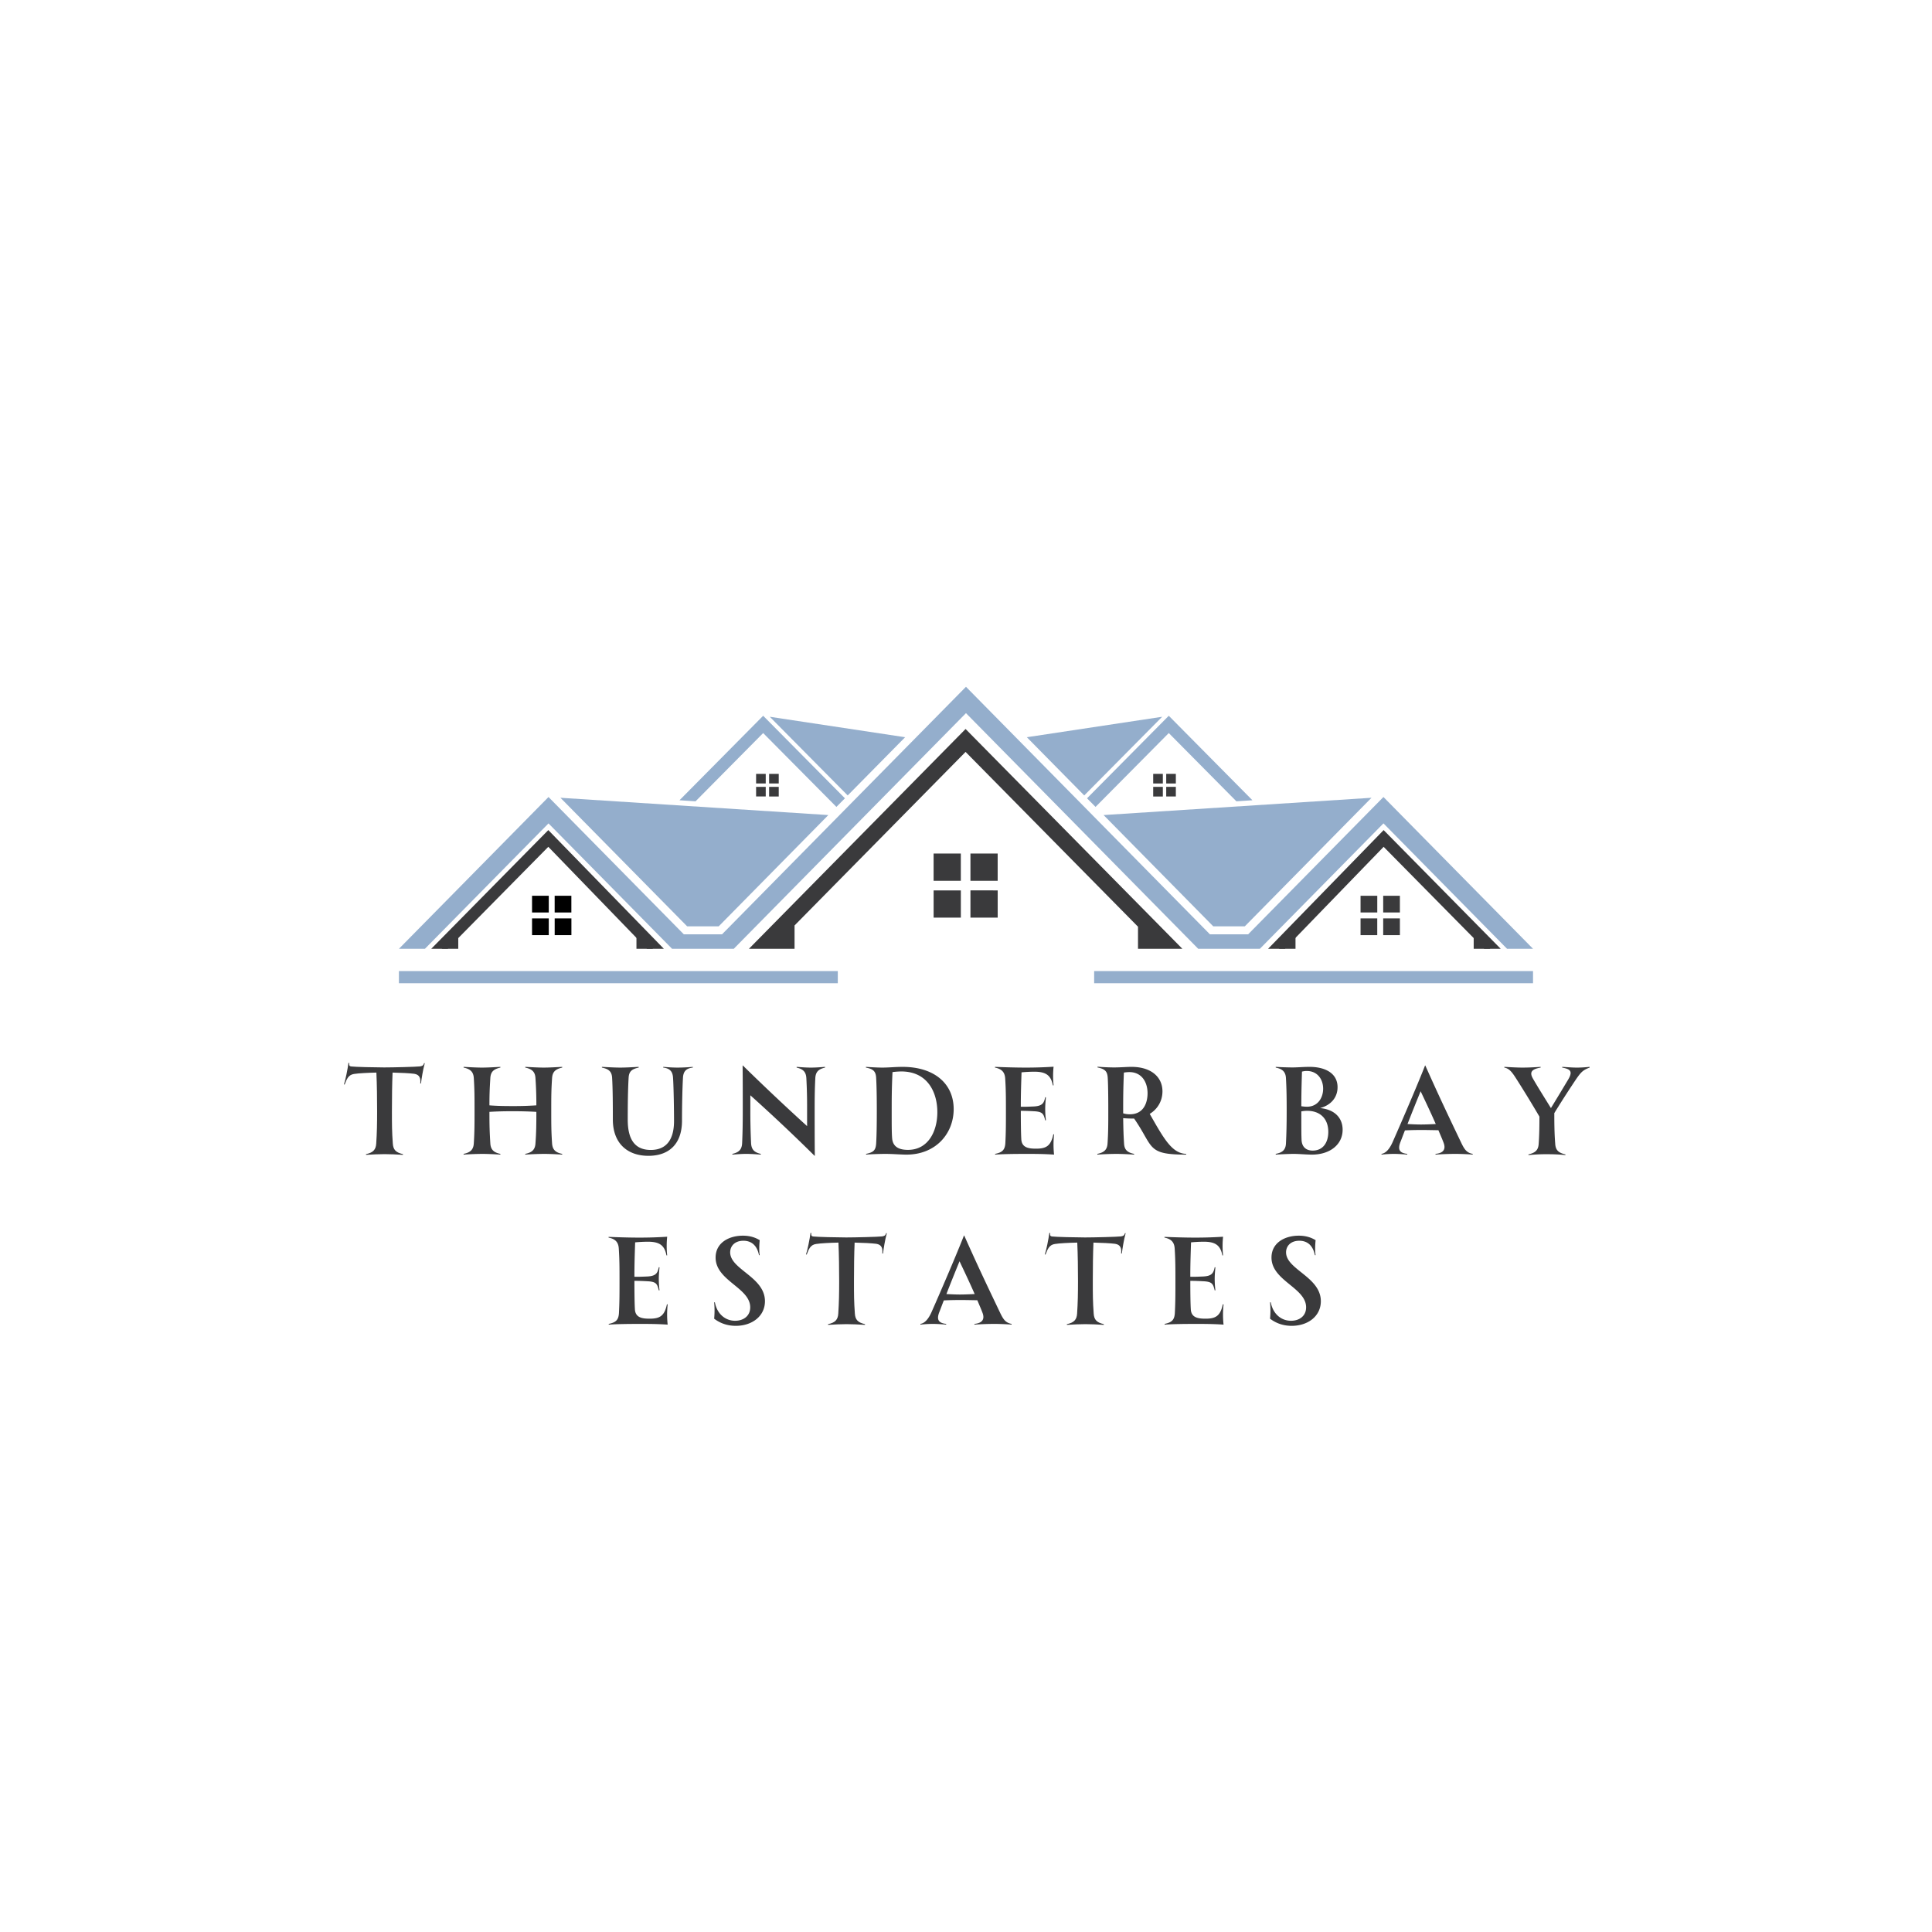 <?xml version="1.0" encoding="UTF-8"?>
<svg data-bbox="66.76 133.305 241.791 124.039" height="500" viewBox="0 0 375 375" width="500" xmlns="http://www.w3.org/2000/svg" data-type="color">
    <g>
        <defs>
            <clipPath id="edb183cd-5cbc-47ea-ba6c-f42e0e9417bb">
                <path d="M77.375 133.305h220.5V185h-220.5Zm0 0"/>
            </clipPath>
            <clipPath id="98b8c6ac-9496-46f2-9385-dc99c8477467">
                <path d="M212 188h85.875v3H212Zm0 0"/>
            </clipPath>
            <clipPath id="3c79be9b-bbdf-43c0-9bea-041fd01451a3">
                <path d="M77.375 188H163v3H77.375Zm0 0"/>
            </clipPath>
        </defs>
        <path d="M82.307 206.36c-.125.484-.359.547-.78.625-.829.094-5.235.203-6.954.203-1.734 0-5.656-.094-6.39-.187-.282-.047-.454-.094-.407-.688h-.14c-.141 1.125-.594 3.39-.876 4.172l.141.016c.375-.985.688-1.891 1.828-2.047.844-.14 2.719-.235 4.328-.266.11 2.422.141 5.11.141 7.453 0 2.453-.031 4.188-.172 6.313-.062 1.187-.61 1.781-1.984 2.062v.14c1.203-.077 2.5-.14 3.593-.14 1.063 0 2.391.063 3.579.14v-.14c-1.407-.312-1.891-.875-1.97-2.062-.171-2.39-.171-3.594-.171-6.313 0-2.656.031-5.187.125-7.453 1.578.031 3.375.125 4.203.235 1.094.171 1.266.921 1.172 1.875h.14c.094-.86.376-2.61.735-3.938Zm0 0" fill="#3a3a3c" data-color="1"/>
        <path d="M109.123 207.22v-.141c-1.188.062-2.5.14-3.578.14s-2.39-.078-3.594-.14v.14c1.375.282 1.922.875 1.984 2.079a72 72 0 0 1 .172 5.25 64 64 0 0 1-4.312.14c-1.703 0-3.25-.015-4.797-.14 0-2.032.047-3.188.172-5.25.062-1.204.562-1.766 1.953-2.079v-.14c-1.172.062-2.485.14-3.563.14-1.062 0-2.375-.078-3.578-.14v.14c1.375.282 1.922.875 1.985 2.079.14 2.125.14 3.843.14 6.296s0 4.157-.14 6.297c-.063 1.203-.61 1.797-1.985 2.078v.141a59 59 0 0 1 3.578-.14c1.078 0 2.391.062 3.563.14v-.14c-1.344-.282-1.89-.876-1.953-2.079-.14-2.328-.172-3.484-.172-6.078 1.5-.094 2.953-.125 4.453-.125 1.578 0 3.125.031 4.656.125 0 2.328-.015 4.016-.172 6.078-.062 1.203-.609 1.797-1.984 2.078v.141a59 59 0 0 1 3.594-.14c1.078 0 2.39.062 3.578.14v-.14c-1.375-.282-1.89-.876-1.969-2.079-.156-2.39-.156-3.547-.156-6.297s0-3.906.156-6.296c.078-1.204.578-1.766 1.969-2.079m0 0" fill="#3a3a3c" data-color="1"/>
        <path d="M131.594 207.22c-.907 0-1.735-.047-2.86-.141v.14c1.172.141 1.844.641 1.906 2.032.125 1.922.188 6.312.188 8.328 0 3.86-1.672 5.625-4.516 5.625-2.937 0-4.468-1.844-4.468-5.86 0-2.906.03-5.75.171-8.14.063-1.235.61-1.703 1.954-1.985v-.14c-1.172.062-2.454.14-3.563.14-1.11 0-2.39-.078-3.578-.14v.14c1.375.282 1.922.797 1.984 2.016.125 2.14.14 5.063.14 8.063 0 4.609 2.813 7.046 6.907 7.046 4.031 0 6.516-2.343 6.516-6.812 0-2.719.062-6.11.187-8.297.063-1.406.735-1.875 1.906-2.016v-.14a35 35 0 0 1-2.874.14m0 0" fill="#3a3a3c" data-color="1"/>
        <path d="M157.422 207.22c-.781 0-1.594-.047-2.797-.141v.14c1.188.282 1.828.75 1.89 2.11a99 99 0 0 1 .141 5.656v3.594a451 451 0 0 1-12.469-11.766h-.046c.03 2.719.03 5.89.03 8.61 0 2.625-.03 4.406-.124 6.468-.063 1.313-.703 1.797-1.89 2.078v.141c1.187-.094 1.89-.14 2.671-.14.766 0 1.64.046 2.844.14v-.14c-1.188-.282-1.828-.766-1.89-2.126a128 128 0 0 1-.141-6.437v-2.813a342 342 0 0 1 12.468 11.75h.047c-.031-2.984-.031-6.265-.031-9.171 0-2.422.031-4.032.125-5.875.063-1.329.703-1.797 1.89-2.079v-.14c-1.187.094-1.937.14-2.718.14m0 0" fill="#3a3a3c" data-color="1"/>
        <path d="M175.202 207.079c-1.422 0-2.672.14-3.953.14-.89 0-2.312-.078-3.172-.14v.14c1.344.266 1.922.641 1.985 2.032.078 1.328.125 3.343.125 6.359 0 3.125-.047 5.016-.125 6.344-.094 1.297-.485 1.703-1.954 2.015v.141c.735-.078 2.688-.14 3.75-.14 1.422 0 3.032.14 4.094.14 5.688 0 9.156-4.094 9.156-8.828 0-4.969-3.796-8.203-9.906-8.203m1.047 16.11c-1.562 0-2.89-.454-3.078-2.157-.094-1.016-.094-2.344-.094-5.203 0-2.531 0-4.422.156-7.735a14 14 0 0 1 1.704-.125c5.14 0 7 4.079 7 7.907 0 3.812-1.844 7.312-5.688 7.312m0 0" fill="#3a3a3c" data-color="1"/>
        <path d="m204.593 220.188-.14-.031c-.47 2.203-1.313 2.797-3.329 2.797-1.344 0-2.797-.125-2.89-1.828-.063-1.032-.094-2.875-.094-5.516.812 0 1.64.031 2.469.078 1.796.078 1.953.516 2.265 1.781l.14-.03a18 18 0 0 1-.14-2.22c0-.687.063-1.468.14-2.234l-.14-.016c-.234 1.094-.5 1.72-2.265 1.797-1.141.047-1.875.078-2.47.047 0-1.969.032-3.437.141-6.672a29 29 0 0 1 2.47-.125c2.187 0 3.234.64 3.609 2.657h.14a17.5 17.5 0 0 1 0-3.625 81 81 0 0 1-5.36.171c-2.25 0-4.359-.078-6.015-.14v.14c1.375.266 1.922.954 1.985 2.157.14 2.125.14 3.859.14 6.218 0 2.672 0 4.063-.11 6.266-.077 1.375-.64 1.828-1.984 2.11v.14c1.61-.125 4.516-.14 5.985-.14 1.562 0 3.453 0 5.453.14a18.3 18.3 0 0 1 0-3.922m0 0" fill="#3a3a3c" data-color="1"/>
        <path d="M223.163 216.204c1.594-.969 2.469-2.594 2.469-4.375 0-2.735-2.14-4.75-6.016-4.75-.937 0-2.125.11-3.36.11-.89 0-2.108-.048-3.233-.141v.14c1.375.297 1.89.672 1.984 1.969.11 1.64.11 5.516.11 6.437 0 2.454 0 4.188-.141 6.313-.063 1.203-.61 1.781-1.985 2.062v.141a59 59 0 0 1 3.578-.14c1.079 0 2.391.062 3.563.14v-.14c-1.39-.282-1.89-.86-1.953-2.032-.125-1.937-.14-3.11-.172-4.906a21 21 0 0 0 1.703.078h.422c3.86 5.578 2.39 7 10.11 7v-.14c-2.766-.094-4.329-2.938-7.079-7.766m-3.86.078a4.3 4.3 0 0 1-1.296-.188v-.5c0-2.312 0-4 .14-7.406a6.4 6.4 0 0 1 1.063-.094c2.39 0 3.531 1.938 3.531 4.11 0 1.656-.64 4.078-3.437 4.078m0 0" fill="#3a3a3c" data-color="1"/>
        <path d="M256.228 215.079c2.156-.578 3.39-2.11 3.39-4.047 0-2.766-2.469-3.953-5.422-3.953-1.234 0-2.297.11-3.328.11-.719 0-2.375-.048-3.25-.11v.14c1.156.235 1.922.688 1.985 2.079.125 2.156.14 4.093.14 6.296 0 2.766-.047 4.454-.14 6.344-.063 1.375-.829 1.797-1.985 2.031v.141c.594-.047 2.578-.14 3.485-.14 1.062 0 2.484.14 3.546.14 3.516 0 5.954-1.969 5.954-4.828 0-2.219-1.454-3.922-4.375-4.203m.593-3.766c0 1.75-1.015 3.5-3.14 3.5-.313 0-.672-.031-1.094-.094 0-1.937.031-3.671.125-6.718.344-.094.64-.125.938-.125 2.078 0 3.171 1.64 3.171 3.437m-2.03 12.016c-1.063 0-2.063-.516-2.157-2.031-.047-1.11-.047-1.97-.047-5.579a6 6 0 0 1 1.14-.109c2.454 0 4.094 1.469 4.094 4.094 0 2.047-1.015 3.625-3.03 3.625m0 0" fill="#3a3a3c" data-color="1"/>
        <path d="M283.603 221.766c-3.11-6.5-4.547-9.562-6.953-14.953h-.047c-1.453 3.719-4.36 10.485-6.328 14.938-.641 1.406-1.36 2.093-2.125 2.218v.141a21 21 0 0 1 2.437-.14c.75 0 1.781.062 2.563.14v-.14c-1.5-.172-1.875-.829-1.36-2.22.313-.78.594-1.562.906-2.343.875-.047 2-.078 3.141-.078 1.156 0 2.39.031 3.36.047.375.906.734 1.703 1 2.422.515 1.343-.125 2.03-1.563 2.171v.141a55 55 0 0 1 3.86-.14c1.03 0 2.546.062 3.359.14v-.14c-1.172-.22-1.61-.86-2.25-2.204m-7.781-3.5c-.782 0-1.829-.047-2.625-.093.875-2.25 1.75-4.422 2.546-6.36.829 1.75 1.97 4.14 2.938 6.36-.953.046-2.031.093-2.86.093m0 0" fill="#3a3a3c" data-color="1"/>
        <path d="M306.066 207.22c-.922 0-1.969-.094-2.844-.141v.14c1.5.282 2.11.657 1.22 2.22a571 571 0 0 1-3.407 5.64c-1.563-2.516-2.656-4.266-3.453-5.656-.766-1.297-.344-1.891 1.453-2.204v-.14c-1.344.094-2.531.14-3.516.14-1.062 0-2.375-.078-3.531-.14v.14c1 .188 1.516.907 2.344 2.204a226 226 0 0 1 4.469 7.312c0 1.766-.016 3.469-.141 5.219-.063 1.234-.594 1.797-1.985 2.11v.14a33 33 0 0 1 3.579-.172c1.265 0 2.453.047 3.593.172v-.14c-1.421-.313-1.921-.876-1.984-2.126-.156-1.937-.172-3.86-.172-5.89 1.703-2.766 3.172-5 4.25-6.61.89-1.265 1.281-1.75 2.61-2.219v-.14c-.735.062-1.438.14-2.485.14m0 0" fill="#3a3a3c" data-color="1"/>
        <path d="m129.593 253.188-.14-.031c-.47 2.203-1.313 2.797-3.329 2.797-1.343 0-2.797-.125-2.89-1.828-.063-1.032-.094-2.875-.094-5.516.812 0 1.64.031 2.469.078 1.797.078 1.953.516 2.265 1.781l.14-.03a18 18 0 0 1-.14-2.22c0-.687.063-1.468.14-2.234l-.14-.016c-.234 1.094-.5 1.72-2.265 1.797-1.141.047-1.875.078-2.47.047 0-1.969.032-3.437.142-6.672a29 29 0 0 1 2.468-.125c2.188 0 3.235.64 3.61 2.657h.14a17.5 17.5 0 0 1 0-3.625 81 81 0 0 1-5.36.171c-2.25 0-4.358-.078-6.015-.14v.14c1.375.266 1.922.954 1.985 2.157.14 2.125.14 3.859.14 6.218 0 2.672 0 4.063-.11 6.266-.077 1.375-.64 1.828-1.983 2.11v.14c1.609-.125 4.515-.14 5.984-.14 1.562 0 3.453 0 5.453.14a18.3 18.3 0 0 1 0-3.922m0 0" fill="#3a3a3c" data-color="1"/>
        <path d="M142.82 257.344c3.14 0 5.656-1.859 5.656-4.78 0-4.72-6.75-6.141-6.75-9.485 0-1.203.875-2.25 2.578-2.25 1.453 0 2.625.812 3.015 2.797h.141c-.14-.797-.094-2.032 0-2.907-.766-.468-1.797-.875-3.266-.875-2.671 0-5.296 1.344-5.296 4.25 0 4.5 6.718 5.844 6.718 9.657 0 1.703-1.328 2.609-2.937 2.609-1.844 0-3.485-1.266-3.922-3.578h-.14a16.6 16.6 0 0 1 0 3.172c.78.594 2.14 1.39 4.202 1.39m0 0" fill="#3a3a3c" data-color="1"/>
        <path d="M171.991 239.36c-.125.484-.359.547-.78.625-.829.094-5.235.203-6.954.203-1.734 0-5.656-.094-6.39-.187-.282-.047-.454-.094-.407-.688h-.14c-.141 1.125-.594 3.39-.875 4.172l.14.016c.375-.985.688-1.891 1.828-2.047.844-.14 2.719-.235 4.328-.266.11 2.422.141 5.11.141 7.453 0 2.453-.031 4.188-.172 6.313-.062 1.187-.61 1.781-1.984 2.062v.14c1.203-.077 2.5-.14 3.594-.14 1.062 0 2.39.063 3.578.14v-.14c-1.407-.312-1.891-.875-1.97-2.062-.171-2.39-.171-3.594-.171-6.313 0-2.656.031-5.187.125-7.453 1.578.031 3.375.125 4.203.235 1.094.171 1.266.921 1.172 1.875h.14c.094-.86.376-2.61.735-3.938Zm0 0" fill="#3a3a3c" data-color="1"/>
        <path d="M194.104 254.766c-3.11-6.5-4.547-9.562-6.953-14.953h-.047c-1.453 3.719-4.36 10.485-6.328 14.938-.641 1.406-1.36 2.093-2.125 2.218v.141a21 21 0 0 1 2.437-.14c.75 0 1.781.062 2.563.14v-.14c-1.5-.173-1.875-.829-1.36-2.22.313-.78.594-1.562.906-2.343.875-.047 2-.078 3.141-.078 1.156 0 2.39.031 3.36.047.374.906.734 1.703 1 2.422.515 1.343-.126 2.03-1.563 2.171v.141a55 55 0 0 1 3.86-.14c1.03 0 2.546.062 3.359.14v-.14c-1.172-.22-1.61-.86-2.25-2.204m-7.782-3.5c-.78 0-1.828-.047-2.625-.093.875-2.25 1.75-4.422 2.547-6.36.828 1.75 1.97 4.14 2.938 6.36-.953.046-2.031.093-2.86.093m0 0" fill="#3a3a3c" data-color="1"/>
        <path d="M218.347 239.36c-.125.484-.359.547-.78.625-.829.094-5.235.203-6.954.203-1.734 0-5.656-.094-6.39-.187-.282-.047-.454-.094-.407-.688h-.14c-.141 1.125-.594 3.39-.875 4.172l.14.016c.375-.985.688-1.891 1.828-2.047.844-.14 2.719-.235 4.328-.266.11 2.422.141 5.11.141 7.453 0 2.453-.031 4.188-.172 6.313-.062 1.187-.61 1.781-1.984 2.062v.14c1.203-.077 2.5-.14 3.594-.14 1.062 0 2.39.063 3.578.14v-.14c-1.407-.312-1.891-.875-1.97-2.062-.171-2.39-.171-3.594-.171-6.313 0-2.656.031-5.187.125-7.453 1.578.031 3.375.125 4.203.235 1.094.171 1.266.921 1.172 1.875h.14c.094-.86.376-2.61.735-3.938Zm0 0" fill="#3a3a3c" data-color="1"/>
        <path d="m237.491 253.188-.14-.031c-.47 2.203-1.313 2.797-3.329 2.797-1.343 0-2.797-.125-2.89-1.828-.063-1.032-.094-2.875-.094-5.516.812 0 1.64.031 2.469.078 1.797.078 1.953.516 2.265 1.781l.14-.03a18 18 0 0 1-.14-2.22c0-.687.063-1.468.14-2.234l-.14-.016c-.234 1.094-.5 1.72-2.265 1.797-1.141.047-1.875.078-2.47.047 0-1.969.032-3.437.142-6.672a29 29 0 0 1 2.468-.125c2.188 0 3.235.64 3.61 2.657h.14a17.5 17.5 0 0 1 0-3.625 81 81 0 0 1-5.36.171c-2.25 0-4.358-.078-6.015-.14v.14c1.375.266 1.922.954 1.985 2.157.14 2.125.14 3.859.14 6.218 0 2.672 0 4.063-.11 6.266-.077 1.375-.64 1.828-1.983 2.11v.14c1.609-.125 4.515-.14 5.984-.14 1.562 0 3.453 0 5.453.14a18.3 18.3 0 0 1 0-3.922m0 0" fill="#3a3a3c" data-color="1"/>
        <path d="M250.717 257.344c3.141 0 5.657-1.859 5.657-4.78 0-4.72-6.75-6.141-6.75-9.485 0-1.203.875-2.25 2.578-2.25 1.453 0 2.625.812 3.015 2.797h.141c-.14-.797-.094-2.032 0-2.907-.766-.468-1.797-.875-3.266-.875-2.672 0-5.297 1.344-5.297 4.25 0 4.5 6.72 5.844 6.72 9.657 0 1.703-1.329 2.609-2.938 2.609-1.844 0-3.485-1.266-3.922-3.578h-.14a16.6 16.6 0 0 1 0 3.172c.78.594 2.14 1.39 4.202 1.39m0 0" fill="#3a3a3c" data-color="1"/>
        <path fill-rule="evenodd" d="m145.367 184.16 42.051-42.664 42.078 42.664h-8.61v-4.285l-33.468-33.93-33.195 33.684v4.531Zm0 0" fill="#3a3a3c" data-color="1"/>
        <g clip-path="url(#edb183cd-5cbc-47ea-ba6c-f42e0e9417bb)">
            <path fill-rule="evenodd" d="m106.465 154.7 26.262 26.648h7.421l47.348-48.043 47.348 48.043h7.422l26.261-26.649 29.032 29.461h-5.04l-23.988-24.344-23.988 24.344h-11.969l-45.078-45.738-45.074 45.742h-11.969l-23.988-24.34-23.988 24.34H77.43Zm0 0" fill="#94aecc" data-color="2"/>
        </g>
        <path fill-rule="evenodd" d="m131.89 155.328 16.239-16.398L164 154.95l-1.652 1.671-14.22-14.336-13.124 13.25Zm0 0" fill="#94aecc" data-color="2"/>
        <path fill-rule="evenodd" d="m106.426 161.121 22.43 23.04h-3.266l-19.164-19.794-19.528 19.793h-3.195Zm0 0" fill="#3a3a3c" data-color="1"/>
        <path fill-rule="evenodd" d="m108.781 154.848 52 3.355-21.277 21.594h-6.133Zm0 0" fill="#94aecc" data-color="2"/>
        <path fill-rule="evenodd" d="m149.414 139.125 26.27 3.969-11.145 11.3Zm0 0" fill="#94aecc" data-color="2"/>
        <path fill-rule="evenodd" d="M106.516 181.508h-3.246v-3.246h3.246Zm4.394-3.246v3.246h-3.246v-3.246Zm-3.25-4.395h3.242v3.246h-3.242Zm-4.39 0h3.246v3.246h-3.246Zm0 0" fill="#000000" data-color="3"/>
        <path fill-rule="evenodd" d="M148.629 154.594h-1.871v-1.867h1.87Zm2.523-1.864v1.872h-1.867v-1.872Zm-1.867-2.523h1.867v1.867h-1.867Zm-2.527 0h1.87v1.867h-1.87Zm0 0" fill="#3a3a3c" data-color="1"/>
        <path fill-rule="evenodd" d="M85.727 184.16h3.222v-2.902Zm0 0" fill="#3a3a3c" data-color="1"/>
        <path fill-rule="evenodd" d="M126.758 184.16h-3.223v-2.902Zm0 0" fill="#3a3a3c" data-color="1"/>
        <path fill-rule="evenodd" d="m243.094 155.328-16.235-16.398-15.867 16.02 1.653 1.671 14.214-14.336 13.125 13.25Zm0 0" fill="#94aecc" data-color="2"/>
        <path fill-rule="evenodd" d="m268.563 161.121-22.43 23.04h3.262l19.167-19.794 19.532 19.793h3.191Zm0 0" fill="#3a3a3c" data-color="1"/>
        <path fill-rule="evenodd" d="m266.203 154.848-51.996 3.355 21.281 21.594h6.13Zm0 0" fill="#94aecc" data-color="2"/>
        <path fill-rule="evenodd" d="m225.578 139.125-26.27 3.969 11.141 11.3Zm0 0" fill="#94aecc" data-color="2"/>
        <path fill-rule="evenodd" d="M268.477 181.508h3.242v-3.246h-3.242Zm-4.395-3.246v3.246h3.242v-3.246Zm3.246-4.395h-3.246v3.246h3.246Zm4.39 0h-3.241v3.246h3.242Zm0 0" fill="#3a3a3c" data-color="1"/>
        <path fill-rule="evenodd" d="M226.363 154.594h1.867v-1.867h-1.867Zm-2.527-1.864v1.872h1.871v-1.872Zm1.871-2.523h-1.871v1.867h1.871Zm2.523 0h-1.867v1.867h1.867Zm0 0" fill="#3a3a3c" data-color="1"/>
        <path fill-rule="evenodd" d="M289.266 184.16h-3.223v-2.902Zm0 0" fill="#3a3a3c" data-color="1"/>
        <path fill-rule="evenodd" d="M248.23 184.16h3.227v-2.902Zm0 0" fill="#3a3a3c" data-color="1"/>
        <path fill-rule="evenodd" d="M186.5 178.105h-5.285v-5.28h5.285Zm7.152-5.28v5.288h-5.289v-5.289Zm-5.289-7.153h5.285v5.285h-5.285Zm-7.152 0h5.285v5.285h-5.285Zm0 0" fill="#3a3a3c" data-color="1"/>
        <g clip-path="url(#98b8c6ac-9496-46f2-9385-dc99c8477467)">
            <path fill-rule="evenodd" d="M212.375 188.488h85.184v2.356h-85.184Zm0 0" fill="#94aecc" data-color="2"/>
        </g>
        <g clip-path="url(#3c79be9b-bbdf-43c0-9bea-041fd01451a3)">
            <path fill-rule="evenodd" d="M77.43 188.488h85.187v2.356H77.43Zm0 0" fill="#94aecc" data-color="2"/>
        </g>
    </g>
</svg>
